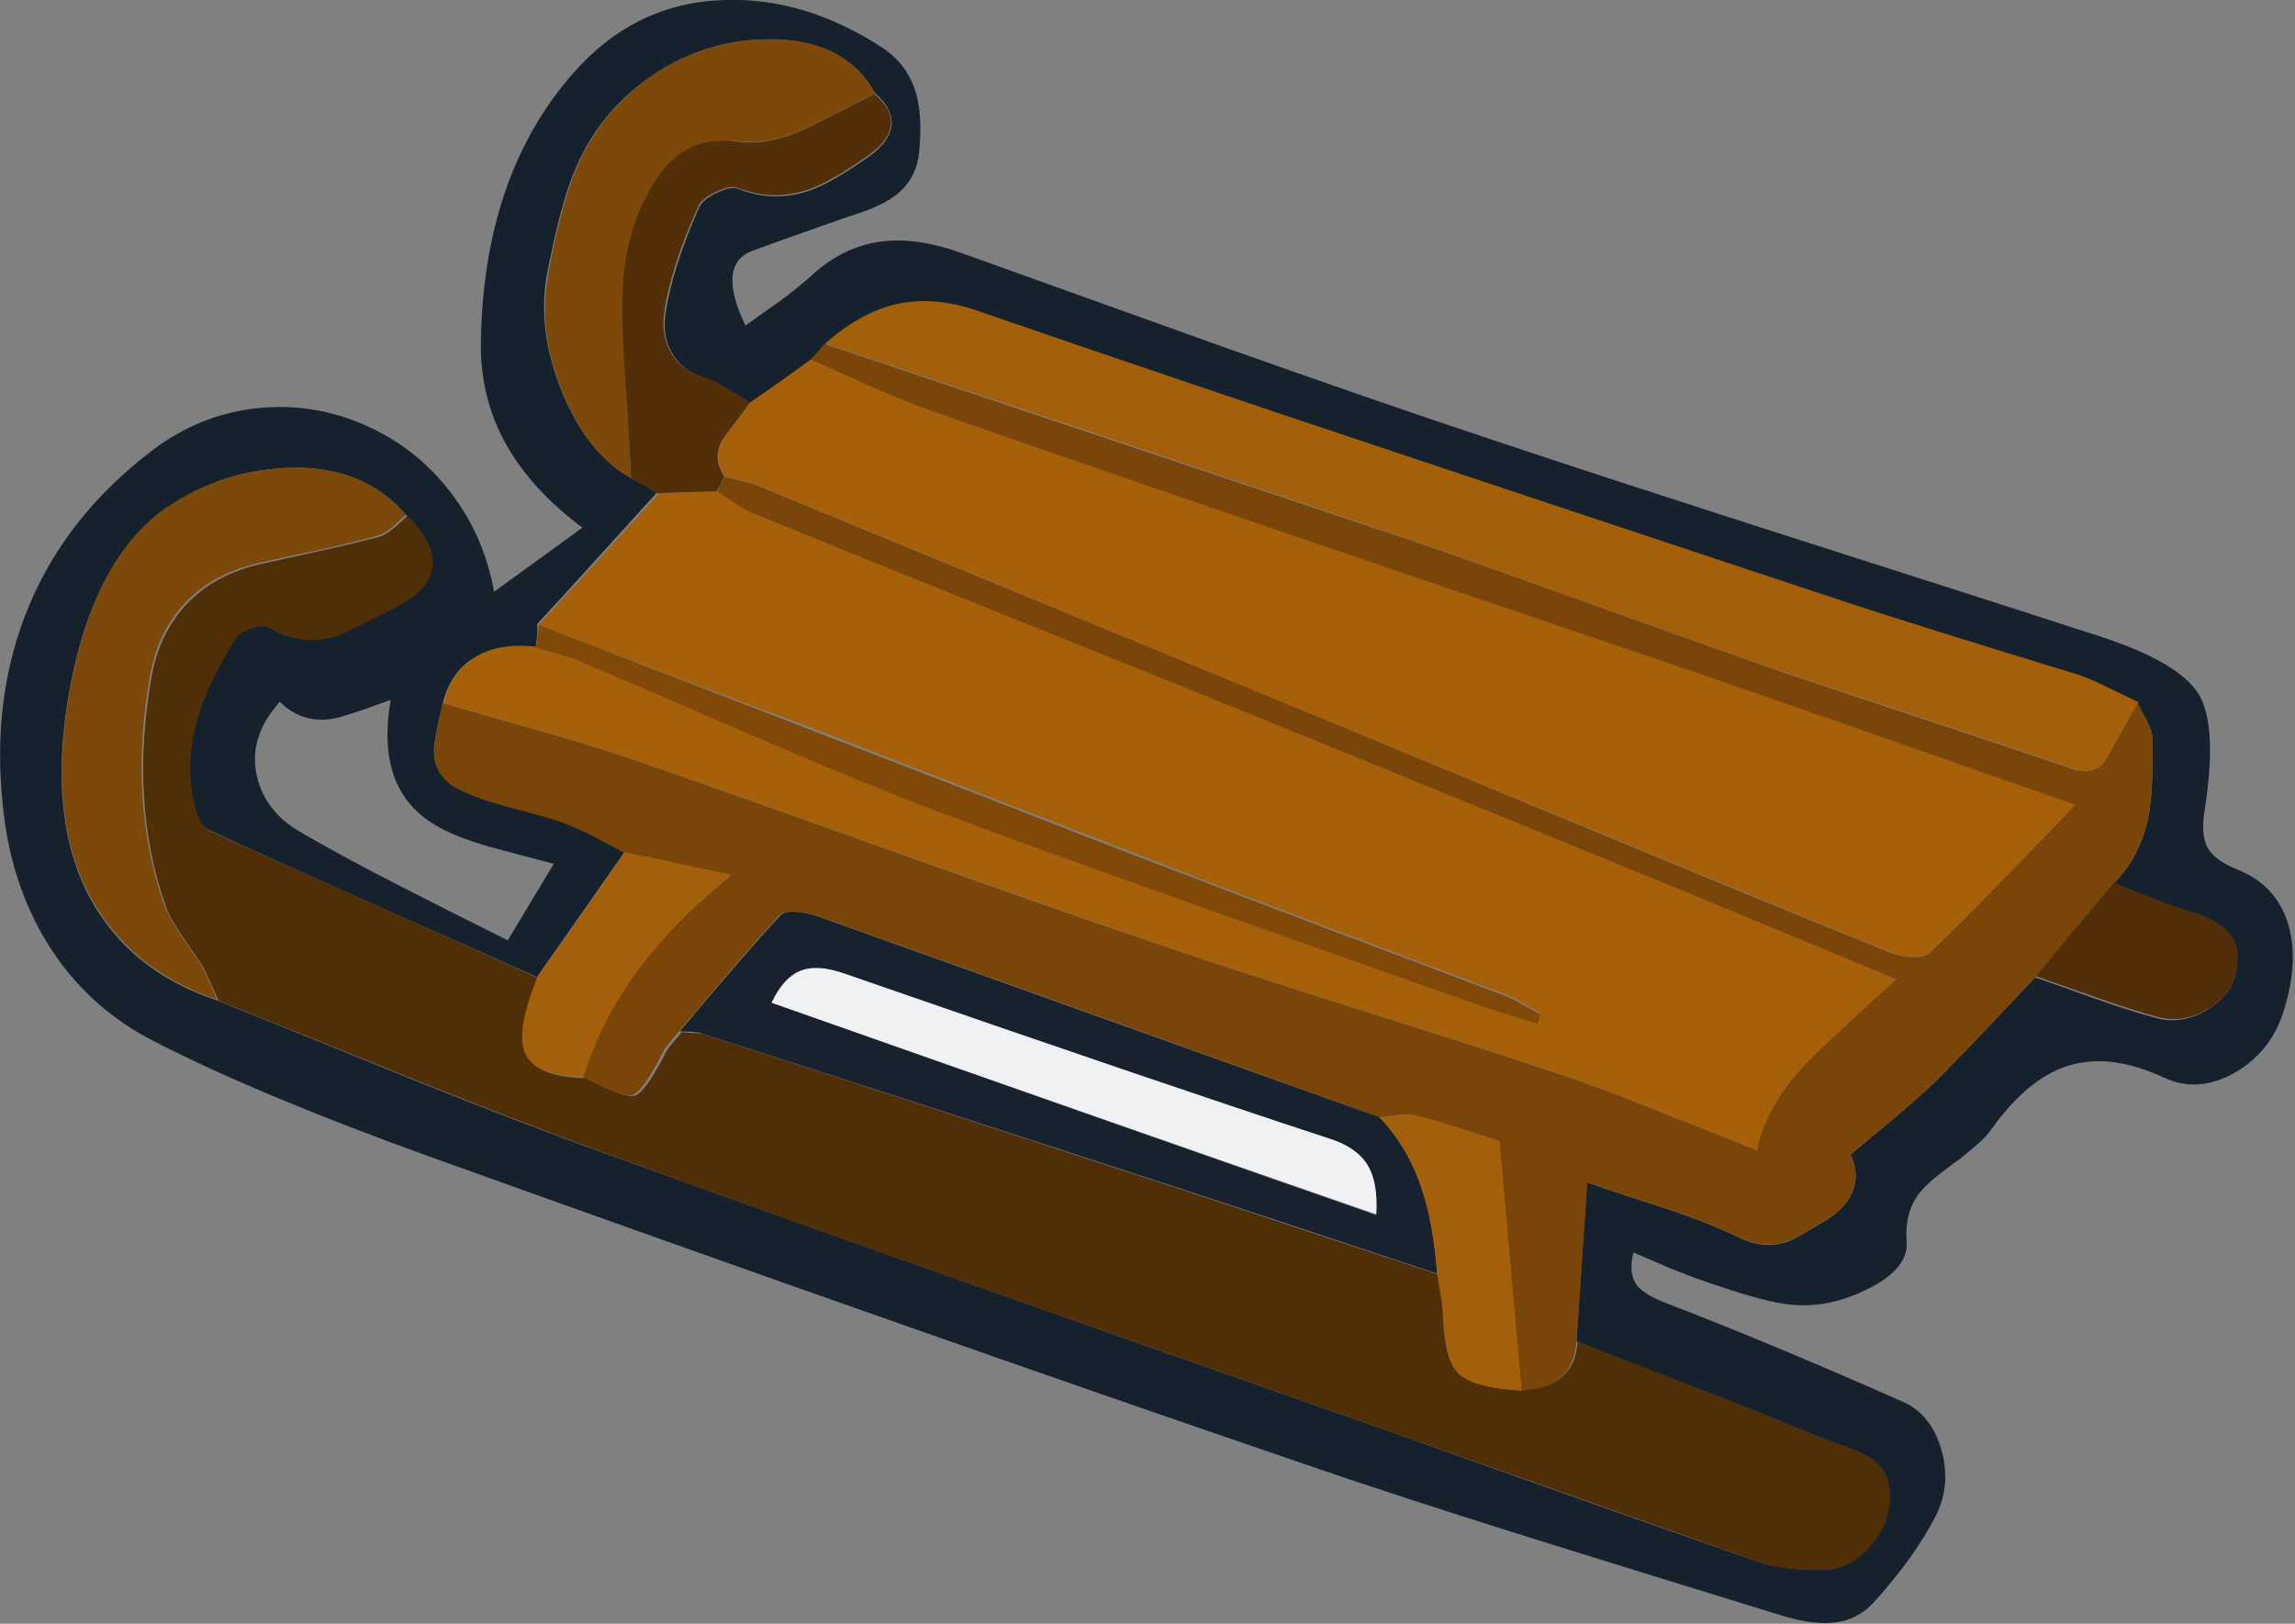 <svg xmlns="http://www.w3.org/2000/svg" xmlns:xlink="http://www.w3.org/1999/xlink" width="294" height="208" preserveAspectRatio="none"><rect width="100%" height="100%" fill="#808080" stroke="none"/><defs><path id="a" fill="#16212E" d="M281.65 88.9q-2.55-4.1-12.7-7.4-10.3-3.35-39.4-12.65-24.8-7.95-39.4-12.85-14.25-4.75-33.7-11.65-22.4-8.05-33.6-12.05-5.55-1.95-10-1.35-4.95.65-9 4.45-1.55 1.4-4.05 3.25-2.85 2-4.3 3.05-1.9-3.9-1.65-6.35.25-2.4 2.6-3.25 10.65-3.85 13.9-4.9 3.35-1.15 5-2.7 2.1-1.95 2.4-5.05.45-4.55-.4-7.5-1.1-3.75-4.4-5.9Q103.05-.35 92.8 0 81.35.35 73.45 9.35 62 22.35 61.6 43.6q-.15 7.35 3.3 13.45 3.2 5.65 9.7 10.55l-11.3 8.2q-1.4-7.65-6.15-13.45-4.45-5.45-11-8.15-6.45-2.65-13.3-1.9-7.2.8-13.15 5.25-11.15 8.4-16.05 20.2-4.75 11.5-3.3 25.3.95 10 5.7 17.75 5.1 8.25 13.8 12.65 13.15 6.75 35 14.65 63.4 22.75 111.1 39.05 12.85 4.45 31.1 10.15 10.4 3.25 31.2 9.65 3.65 1.1 6.15.95 3.35-.2 5.55-2.55 5.3-5.8 8.1-11.3 1.9-3.9.65-8.35-1.3-4.45-4.75-6.05-17.4-7.7-30.85-12.85-2.7-1.1-3.5-2.3-1-1.45-.35-4.05 1.7.7 4.9 2.1 2.75 1.1 4.7 1.75 6.5 2.25 9.6 2.7 5.3.85 10.65-1.8 5.45-2.65 5.15-6.2-.3-4.05 2-6.6 1.35-1.5 4.9-4 .7-.6 2.15-1.8 1.2-1.05 1.85-2 4.5-6.3 9.55-8 5.5-1.85 12.65 1.5 4.3 1.95 8.95-.7 4.4-2.55 6.05-7.3 2.25-6.65.8-11.65-1.5-5.05-6.5-7.05-3-1.2-3.9-2.9-.85-1.7-.3-4.9 1.65-10.6-.8-14.7m-29.9-6.8q10.45 3.2 14.5 4.5 1.6.5 3.85 1.6 1.25.65 3.75 1.9.35.75 1.2 2.3.7 1.4.7 2.3.1 6.6-.5 9.8-1.05 5.25-4.5 8.7.95.35 4.9 1.95 3 1.15 4.9 1.75 3.3 1.05 4.7 2.55 1.8 1.9 1.2 5.15-.65 3-3.8 4.8-3.2 1.9-6.45 1-3.2-.85-7.75-2.45-5.1-1.85-7.75-2.75-4.35 4.65-6.55 6.95-3.9 4.1-6.7 6.85-1.85 1.75-5 4.4-4.45 3.7-5.4 4.5 1.1 2.25.4 4.4-.75 2.2-3.2 3.8-4.25 2.6-5.1 2.9-3.05 1.1-6.2-.4-3.65-1.8-9.45-3.75-6.7-2.15-10.2-3.4-1.25 18.35-1.35 20.4 7.55 3 22.65 8.8 1.55.6 5.85 2.4 3.65 1.5 5.8 2.25 3.15 1.1 4.45 2.6 1.55 1.8 1.15 4.9t-2.75 5.6q-2.4 2.55-5.35 2.7-5.15.1-8.8-1.15-15.9-5.5-47.5-16.8-66.55-23.3-99.65-35.3-10.35-3.7-25.05-9.6-16.6-6.75-24.95-10.1-11.3-3.75-16.4-13.35Q6 104.4 8.9 88.45T20.3 65.9q7.1-5.45 16.15-5.95 9.95-.5 15.55 6 3.55 3.55 3.15 6.55t-4.65 5.15q-6.85 3.5-7.65 3.75-4.45 1.35-8.55-1.15-.65-.35-2.2.15T30 81.65q-3.7 5.75-5 10.45-1.6 5.85-.1 11.55.65 2.15 1.9 2.7 11.4 5.25 42 18.8 7.5-10.7 11.2-16-5.4-3-8.2-4-1.3-.45-6.85-1.95-4.3-1.2-6.65-2.45-2.75-1.5-2.7-4.75 0-1.2 1.1-5.85 1-4.05 4.05-5.9 3.1-1.9 7.85-1.3.35-2.15.2-3 2.9-3.1 8.5-9.3l6.9-7.6-3.5-1.9q-5.35-3-8.6-10.7-3.25-7.75-2.1-14.9 1.45-7.7 2.95-11.95 3-8.65 10.35-13.75t16.4-4.8q8.9.45 12.4 6.9 2.4 2.05 2.1 4.25-.3 1.9-2.65 3.7-4.95 3.5-7.8 4.5-4.6 1.6-9.2-.2-.9-.4-2.7.5-1.85.85-2.3 1.9-3.45 7.8-4.3 13.6-.4 2.65.7 4.8 1.25 2.4 4.2 3.4 1.35.4 3.15 1.5 1 .6 2.95 1.8 2.6-1.8 7.7-5.5l1.8-2.1q4.45-3.9 8.95-5 4.85-1.15 10.55.8 37.2 12.8 112 37.6 5.25 1.75 14.5 4.6M42.5 92.1q1.6-.25 7.55-2.45-1.95 11.15 5.25 15.75 2.6 1.7 7.35 3.05 2.7.75 8.3 2.2l-5.9 9.8q-9.15-4.55-13.6-6.85-7.75-3.95-13.2-7.15-4.2-2.5-5.3-6.85-1.25-5.1 2.9-9.7 2.75 2.75 6.65 2.2"/><path id="b" fill="#A6600A" d="M211.95 142.1q4.35 1.75 13.2 5.25 1.35-6.25 7.35-12.1 3.4-3.3 10.55-9.8l-26.5-11q-43-17.6-64.5-26.3-36.6-14.75-54.95-22.2-1.05-.5-2.55-1.4L92 62.95l-7.55.2-6.95 7.6q-1.45 1.65-8.5 9.3 21.1 8.1 33.95 12.8l51 19.8q13 5 39.1 14.8 1.5.65 4.3 2.35l-.4 1.15q-5.2-1.6-7.8-2.5-23.15-8.1-34.7-12.2-20.5-7.25-34.6-12.6-9.3-3.55-23-9.4l-22.9-9.8q-1.2-.4-5.2-1.6-4.75-.55-7.8 1.3-3.15 1.85-4.1 5.9 4.05 1.2 12.15 3.5 7.2 2.05 12.05 3.7 10.25 3.55 34.3 12.1 22 7.8 34.3 12 8.6 2.95 24.6 8 17 5.35 24.6 7.9 5.4 1.85 13.1 4.85"/><path id="c" fill="#794508" d="M275.75 94.65q0-.9-.7-2.3-.85-1.55-1.2-2.3-3.2 5.6-3.6 6.4-.8 1.7-2.05 2.15-1.2.45-3.15-.25-6.25-2.15-18.85-6.3t-18.85-6.3q-7.45-2.6-23.35-8.3-15.3-5.5-23.45-8.3-49.95-16.7-74.95-25.1l-1.8 2.1q1.2.5 7.85 3.45 4.8 2.15 7.95 3.25 17 5.95 62.7 21.5l83.5 28.8q-6.4 6.65-9.45 9.75-5.35 5.55-9.15 9.15-.65.6-2.25.55-1.5-.05-2.75-.55-8.45-3.4-21.2-8.65-19.4-8-21.2-8.75-23.75-9.9-71.35-29.5l-31.3-12.9q-.85-.35-2.15-.65-2-.5-2.15-.55l-1 1.9q.85.5 2.5 1.65 1.5.95 2.6 1.35 18.3 7.45 55 22.2 21.5 8.7 64.5 26.3l26.5 11q-7.15 6.45-10.5 9.7-6 5.8-7.4 12.2-8.85-3.55-13.2-5.25-7.75-3.1-13.1-4.85-7.6-2.55-24.6-7.9-16-5.05-24.6-8-12.6-4.25-34.35-12-24.5-8.75-34.25-12.1-4.8-1.65-12.05-3.7-8.1-2.3-12.2-3.5-1.05 4.85-1.1 5.95 0 3.25 2.65 4.85 2.35 1.3 6.55 2.45 5.8 1.55 6.95 1.95 1.8.65 4.2 1.85 1.35.7 4 2.15l13.7 2.9q-7.35 5.9-11.9 11.95-4.85 6.4-7.1 13.85 5.1 2.7 6.4 2.3t3.9-5.5q.3-.6 1-1.4l1.1-1.3q4.2-4.95 6.3-7.45 3.75-4.4 6.5-7.35.5-.55 2.05-.5 1.35.05 2.55.5 22.4 7.9 67.1 24l5.1 1.9 2.3-.3q1.35-.2 2.2 0 2.3.55 5.5 1.6 1.8.55 5.3 1.7 1 10.8 2.8 32 3.25-.15 4.95-1.5 1.95-1.5 2.25-4.7.15-1.8 1.4-20.5 3.5 1.25 10.2 3.4 5.8 1.95 9.4 3.7 3.2 1.5 6.2.4.95-.35 5.1-2.9 2.5-1.55 3.2-3.8.7-2.15-.4-4.4 1.85-1.55 5.45-4.45 3.05-2.55 4.95-4.45 2.75-2.7 6.7-6.8 2.2-2.35 6.6-7 3.4-4 10-12 3.45-3.45 4.5-8.7.6-3.2.5-9.8"/><path id="d" fill="#512F06" d="M194.95 178.1q-6.35-.35-8.2-2.25-1.8-1.85-1.8-7.75 0-.95-.2-2.4l-.4-2.4-30.2-10q-42.8-14-64.3-20.9-1.7-.1-2.5-.2l-1.1 1.3q-.7.8-1 1.4-2.6 5.05-3.9 5.45t-6.4-2.25q-6.2-.15-7.5-3-1.3-2.8 1.55-9.8l-42-18.8q-1.25-.55-1.9-2.7-1.5-5.7.15-11.55 1.3-4.7 4.95-10.45.5-.8 2.1-1.3 1.5-.5 2.2-.1 4.1 2.45 8.6 1.1 1.05-.3 7.6-3.7 4.3-2.15 4.7-5.15.35-3-3.2-6.55-.05.05-1.75 1.55-1.1.9-1.95 1.15-2.9.75-7.6 1.8-6.1 1.35-7.7 1.7-5.75 1.35-9.3 5.1-3.5 3.7-4.5 9.4-2.8 16 1.8 29.2.55 1.6 2.1 3.85 2.35 3.4 2.5 3.65.55.9 2.2 4.7 8.3 3.3 24.95 10.05 14.75 5.9 25.05 9.65 20.4 7.45 49.8 17.8 16.6 5.85 49.8 17.5 15.85 5.6 47.5 16.8 3.45 1.3 8.85 1.1 2.95-.15 5.35-2.7 2.35-2.5 2.75-5.6t-1.15-4.95q-1.35-1.55-4.45-2.55-2.35-.75-5.85-2.2-4.8-2-5.8-2.4-9.3-3.7-22.7-8.8-.4 5.85-7.15 6.2"/><path id="e" fill="#A6600A" d="m217.75 86.3-35.4-12q-41.9-14.25-62.7-21.55-3.45-1.2-8-3.2-5.2-2.35-7.8-3.5-4 2.95-7.7 5.45 0 .05-3.2 4.25-1.9 2.5-.1 5.25.75.2 2.2.55 1.25.3 2.1.65l31.3 12.9q23.8 9.9 71.4 29.5 38.25 15.75 42.4 17.4 1.2.5 2.75.55 1.6 0 2.25-.55 3.9-3.7 9.2-9.15 3.05-3.15 9.4-9.75-35.35-12.4-48.1-16.8"/><path id="f" fill="#A45F0B" d="m273.95 89.95-3.75-1.8q-2.3-1.15-3.9-1.7-19.35-5.9-29-9.05-37.4-12.4-56.1-18.65-32.75-10.9-56-18.95-5.7-1.95-10.55-.8-4.5 1.1-8.95 5 50 16.6 74.9 25.1 7.45 2.6 23.35 8.3 15.3 5.5 23.45 8.3 5.1 1.75 18.85 6.25 11.95 3.95 18.85 6.35 1.9.7 3.1.3 1.2-.45 2.1-2.2 1.15-2.25 3.65-6.45"/><path id="g" fill="#7D490B" d="M36.5 59.95q-9 .45-16.2 5.8-8.45 6.7-11.35 22.65-2.9 16 2.5 26.25 5.1 9.6 16.35 13.4-.65-1.55-1-2.35-.65-1.45-1.2-2.35-.2-.3-2.5-3.65-1.5-2.25-2.1-3.85-4.6-13.2-1.8-29.2 1-5.7 4.5-9.4 3.55-3.75 9.3-5.1 1.3-.3 7.65-1.65 4.7-1.05 7.65-1.85.85-.2 1.95-1.1 1.15-1.1 1.75-1.6-5.55-6.5-15.5-6"/><path id="h" fill="#7D490B" d="M82.45 25.95q2.05-4.3 4.7-6.2 3.05-2.2 7.5-1.65 4.2.5 9.15-1.95 2.8-1.35 8.35-4.2-3.7-6.55-12.4-6.9-9.1-.3-16.45 4.8Q76 15 73.05 23.65q-1.7 4.95-2.9 12-1.25 7.15 2.05 14.9 3.2 7.7 8.65 10.7-.35-5.35-.3-8.05-.75-9.15-.75-13.7 0-7.85 2.65-13.55"/><path id="i" fill="#522F07" d="M112 12.05q-5.55 2.85-8.3 4.2-5 2.45-9.2 1.9-4.35-.65-7.45 1.6-2.65 1.9-4.7 6.3-2.7 5.65-2.65 13.55 0 4.55.75 13.65.05 2.6.4 8l3.35 1.95q2.6-.15 7.6-.25l1-1.9q-1.8-2.75.1-5.25 3.2-4.2 3.2-4.25-1.95-1.2-2.95-1.8-1.8-1.1-3.15-1.5-2.95-.9-4.2-3.35-1.1-2.15-.7-4.85.8-5.75 4.35-13.6.4-1 2.25-1.85 1.85-.9 2.75-.55 4.6 1.8 9.2.2 2.85-1 7.8-4.5 2.35-1.7 2.65-3.6.35-2.1-2.1-4.1"/><path id="j" fill="#804908" d="M189.15 128.65q1.9.7 7.8 2.5l.4-1.2q-3.15-1.8-4.3-2.3-26.1-9.8-39.1-14.8-10.2-3.85-25.5-9.85L69 80.05q-.05.9-.35 2.9 3.7 1.05 5.2 1.6 7.65 3.2 22.85 9.8 13.8 5.95 23.15 9.5 14.3 5.35 34.6 12.55 11.6 4.1 34.7 12.25"/><path id="k" fill="#A45F0A" d="M80 109.15q-3.65 5.4-11.15 16-2.85 7-1.55 9.85t7.45 2.95q2.35-7.5 7.15-13.9 4.45-5.95 11.8-12z"/><path id="l" fill="#512E07" d="M286.5 124.45q.7-3.25-1.1-5.15-1.4-1.5-4.8-2.55-3.05-.9-9.8-3.7l-10 12q2.65.95 7.8 2.75 4.45 1.55 7.7 2.45t6.45-.95q3.15-1.8 3.75-4.85"/><path id="m" fill="#18222F" d="M176.75 143.15q-3.45-1.25-5.15-1.85-56.65-20.3-67.1-24-1.25-.45-2.55-.5-1.55-.1-2 .5-3.4 3.55-12.85 14.8.45.05 1.3.05.7.05 1.2.15 28.4 9.1 64.35 20.85 10.05 3.3 30.15 10-.45-6.35-1.85-10.65-1.8-5.45-5.5-9.35m-1.55 6.2q1.35 2.25 1.1 6.3-31.05-10.8-77.45-27.2 1.55-3.35 3.85-4.15 2.1-.7 5.3.5 39.35 13.6 62.3 21.15 3.5 1.1 4.9 3.4"/><path id="n" fill="#A45F0A" d="m192.1 146.15-5.35-1.7q-3.25-1.05-5.45-1.6-.8-.2-2.2 0l-2.3.3q3.65 3.9 5.4 9.4 1.4 4.2 1.9 10.6.05.5.4 2.4.25 1.45.3 2.4.2 6.1 2 7.95 1.85 1.9 8.15 2.25-2.6-29.15-2.85-32"/><path id="o" fill="#F0F1F2" d="M176.3 155.55q.25-4.1-1.1-6.3-1.4-2.3-4.9-3.4-21.65-7.1-62.3-21.2-3.25-1.1-5.3-.35-2.3.85-3.85 4.15 50 17.6 77.45 27.1"/></defs><use xlink:href="#a"/><use xlink:href="#b"/><use xlink:href="#c"/><use xlink:href="#d"/><use xlink:href="#e"/><use xlink:href="#f"/><use xlink:href="#g"/><use xlink:href="#h"/><use xlink:href="#i"/><use xlink:href="#j"/><use xlink:href="#k"/><use xlink:href="#l"/><use xlink:href="#m"/><use xlink:href="#n"/><use xlink:href="#o"/></svg>